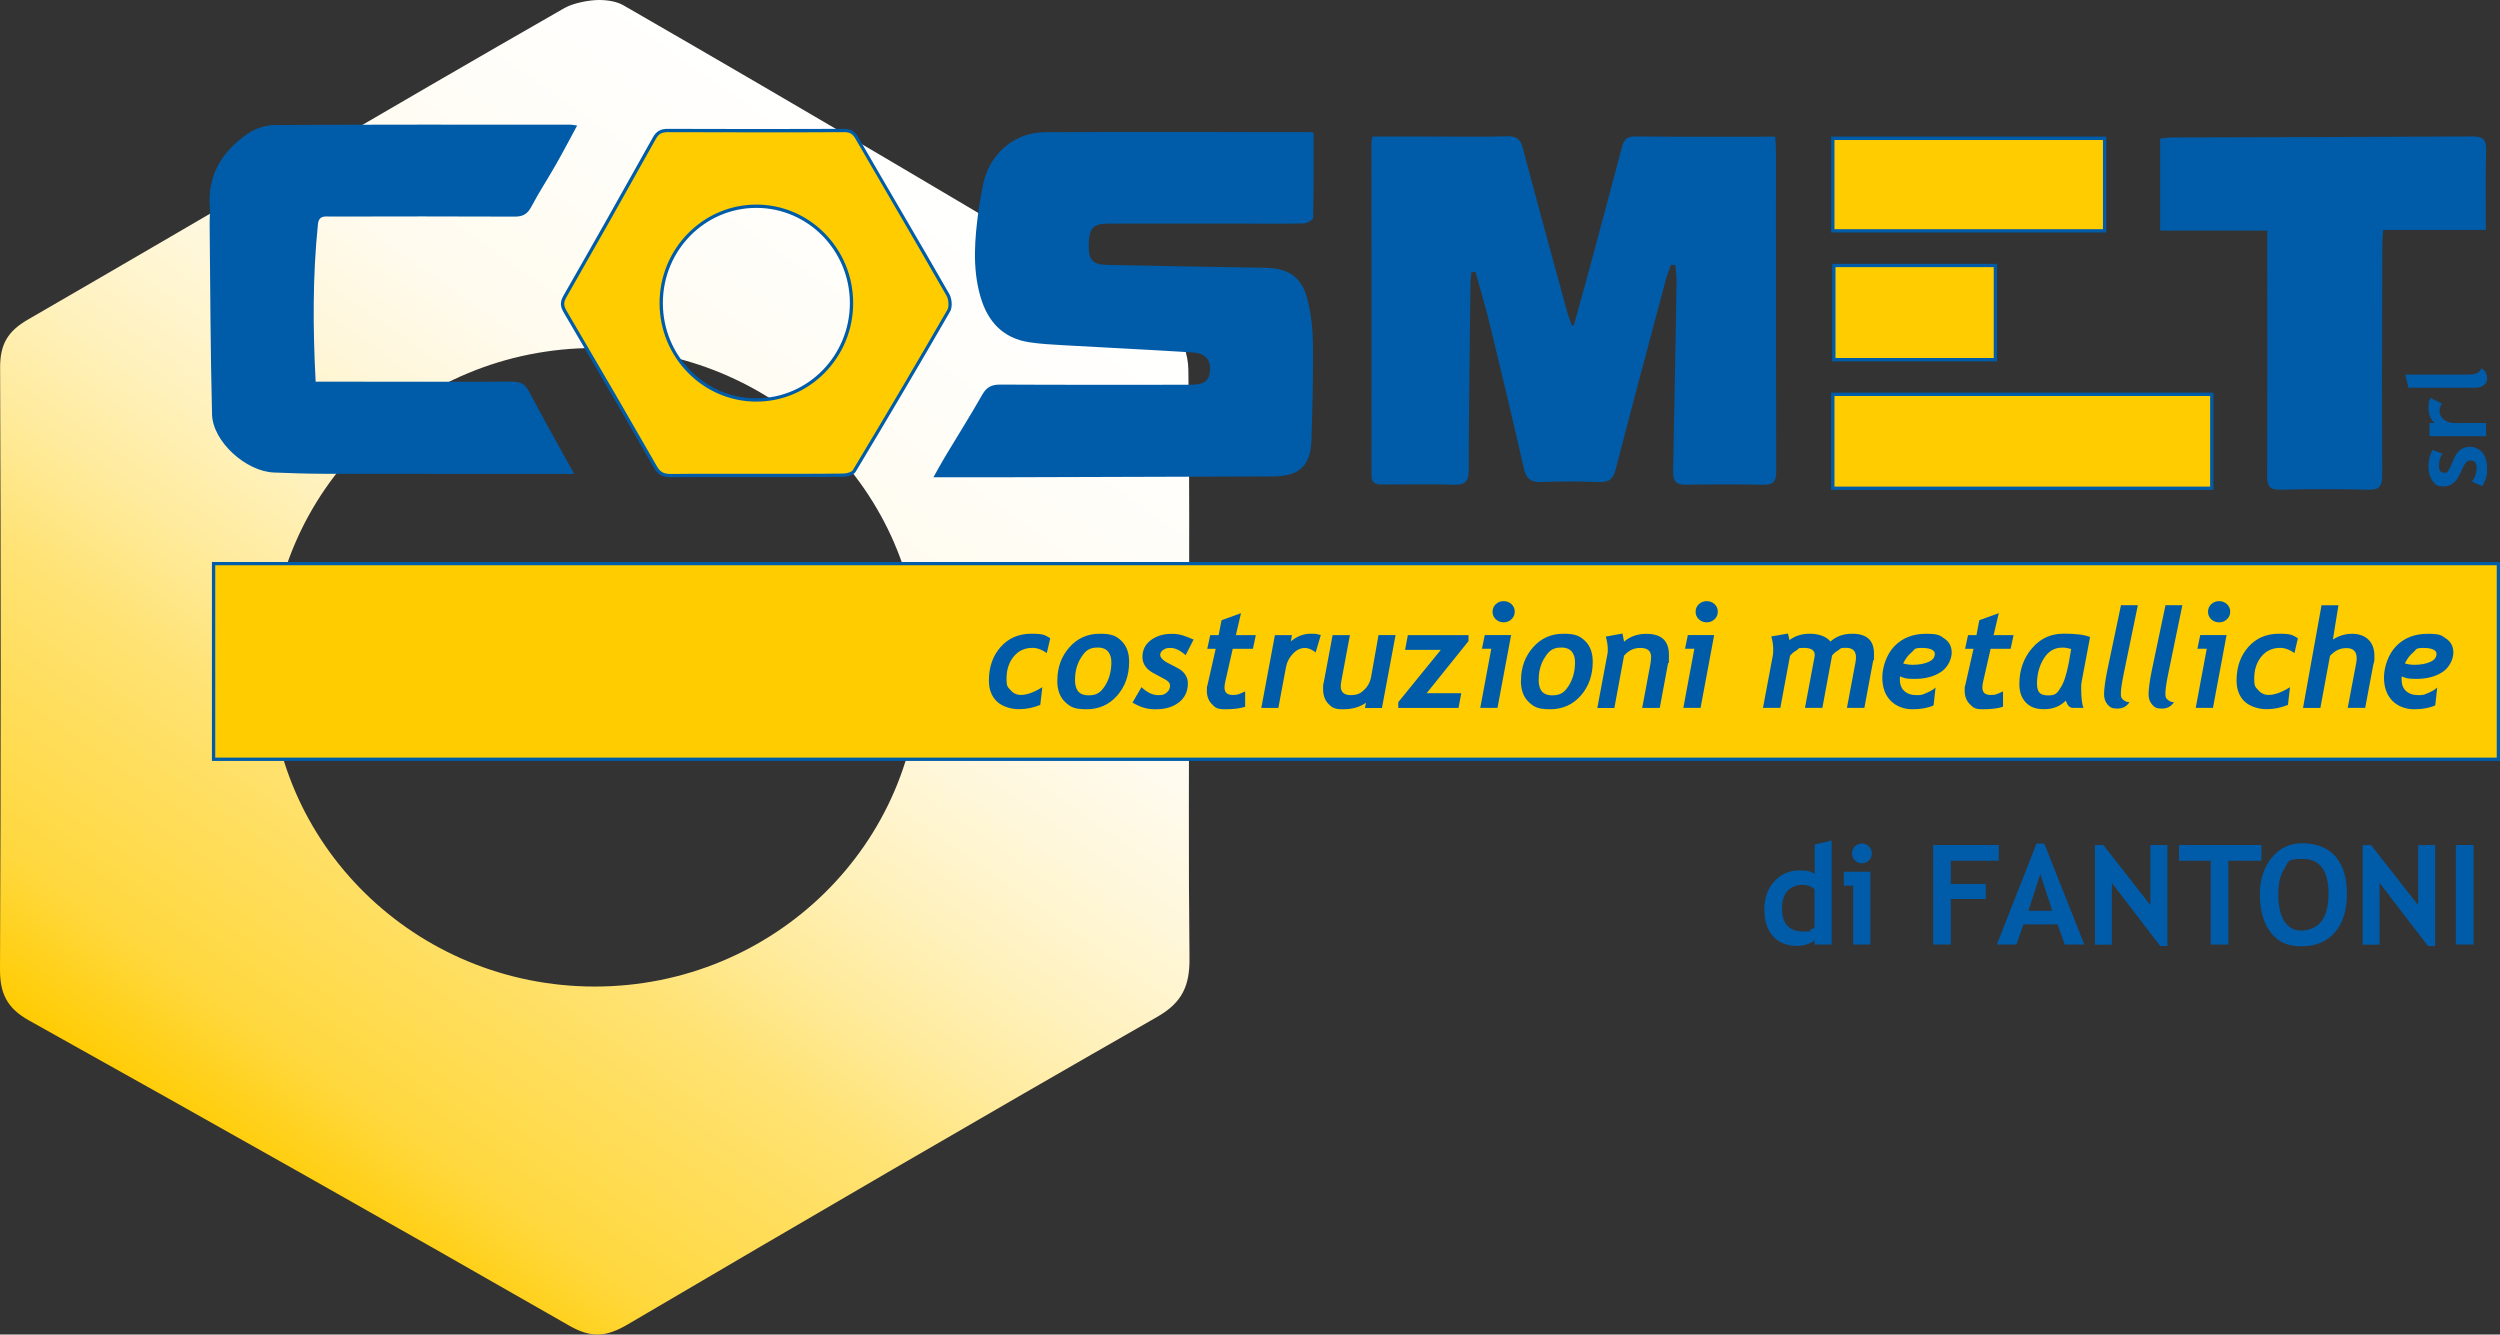 <?xml version="1.0" encoding="UTF-8"?>
<svg id="Livello_1" xmlns="http://www.w3.org/2000/svg" xmlns:xlink="http://www.w3.org/1999/xlink" version="1.1" viewBox="0 0 4150.1 2215.4">
  <rect x="0" y="0" width="4150.1" height="2215.4" fill="#333333" stroke="none"/>
  <!-- Generator: Adobe Illustrator 29.0.0, SVG Export Plug-In . SVG Version: 2.1.0 Build 186)  -->
  <defs>
    <style>
      .st0, .st1 {
        fill: none;
      }

      .st2 {
        fill: #fc0;
      }

      .st3 {
        clip-path: url(#clippath-1);
      }

      .st4 {
        clip-path: url(#clippath-2);
      }

      .st1 {
        clip-rule: evenodd;
      }

      .st5 {
        fill: url(#Sfumatura_senza_nome);
      }

      .st6 {
        fill: #005ca9;
      }

      .st7 {
        clip-path: url(#clippath);
      }
    </style>
    <clipPath id="clippath">
      <path class="st1" d="M447.7,1107.7c0-292.7,241.6-530,539.6-530s539.6,237.3,539.6,530-241.6,530-539.6,530-539.6-237.3-539.6-530M937.3,13.2C639.3,183.8,343.8,358.6,46.5,530.4,12.4,550.1,0,572,.2,610.7,1.5,943.2,1.6,1275.8,0,1608.4c-.2,41,11.6,65.2,48.5,85.8,299.7,167.3,598.8,335.8,896.6,506.5,37.2,21.3,62.2,18.3,97.1-2.2,292.1-171.7,584.7-342.4,878.9-510.5,42.4-24.2,54-52.9,53.5-97.8-1.8-160.6-.7-321.2-.7-481.9,0-165.2,1-330.3-1.2-495.4-.3-23.2-10.5-57.4-27.4-67.6C1643.2,364,1340,184.6,1034.9,8.8c-10.4-6-25.2-8.8-40.6-8.8s-42.3,4.8-56.9,13.2Z"/>
    </clipPath>
    <clipPath id="clippath-1">
      <rect class="st0" x="-999.3" y="-181.8" width="5675" height="2840.3"/>
    </clipPath>
    <clipPath id="clippath-2">
      <rect class="st0" x="-999.3" y="-181.8" width="5675" height="2840.3"/>
    </clipPath>
    <linearGradient id="Sfumatura_senza_nome" data-name="Sfumatura senza nome" x1="881.5" y1="1506.9" x2="2539.4" y2="2670.8" gradientTransform="translate(3076.5 -599.9) rotate(90)" gradientUnits="userSpaceOnUse">
      <stop offset="0" stop-color="#fff"/>
      <stop offset=".1" stop-color="#fffefb"/>
      <stop offset=".3" stop-color="#fffbef"/>
      <stop offset=".4" stop-color="#fff7db"/>
      <stop offset=".5" stop-color="#fff2c0"/>
      <stop offset=".6" stop-color="#ffeb9d"/>
      <stop offset=".7" stop-color="#ffe272"/>
      <stop offset=".9" stop-color="#ffd83e"/>
      <stop offset="1" stop-color="#ffcc04"/>
      <stop offset="1" stop-color="#fc0"/>
    </linearGradient>
  </defs>
  <g class="st7">
    <g class="st3">
      <g class="st4">
        <rect class="st5" x="-.2" width="1975.2" height="2222.1"/>
      </g>
    </g>
  </g>
  <g>
    <path class="st2" d="M3044.3,597.1v-156.3h268.2v156.3h-268.2ZM3042.5,383.2v-153.6h451.2v153.6h-451.2ZM354.5,1260.5v-324.8h3792.9v324.8H354.5ZM1113.5,789.5c-12.8,0-19.4-3.7-25.5-14.3-43.2-75.7-90.8-157.5-149.6-257.5-5.9-10-6-16.3-.6-25.7,45.4-79.3,94-165.2,148.4-262.6,5.3-9.4,11.2-12.8,22.5-12.8,50.6.2,101,.4,151.3.4s94.1-.1,141.2-.3c10.5,0,15.9,3.2,21.1,12.2,20.9,36.1,41.9,72.2,63,108.2,29.7,50.8,59.3,101.6,88.5,152.7,4.1,7.1,4.7,19.9,1.3,25.8-46.7,81.1-98.1,168.3-157.1,266.6-2.2,3.7-11.1,6.6-17.5,6.7-25.2.3-50.5.4-75.7.4l-146.5-.2c-21.4,0-42.7,0-64.1.3h-.8ZM1255.6,342.3c-87.1,0-158,72.1-158,160.8s70.9,160.8,158,160.8,158-72.1,158-160.8-70.9-160.8-158-160.8ZM3042.5,810.5v-155.9h629.2v155.9h-629.2Z"/>
    <path class="st6" d="M4053.6,669.9c-2.6,3.9-3.9,8.2-3.9,12.9s2.3,9.6,6.9,13.5c4.6,4,10.3,5.9,16.9,5.9h53.4v21.9h-93.8v-21.9h8.6c-6.9-6.1-10.3-14.3-10.3-24.4s1.1-13.2,3.4-17.2M3998.2,643.7l-5.3-21.9h105.5c11.6,0,18.5-3.5,20.7-10.3,6.4,3.4,9.6,9.2,9.6,17.3s-6.9,14.9-20.7,14.9h-109.9ZM3763.8,382.8h-177.8v-152.7c5.5-.6,11.2-1.8,16.9-1.9,167.2-.5,334.4-.7,501.7-1.7,17.8-.1,22.9,5.6,22.4,23-1.1,43.2-.4,86.5-.4,132.2h-170.5c-.6,10-1.4,17.7-1.4,25.4-.2,127.3-.7,254.5-.1,381.8,0,18.1-4.7,24.4-23.2,24-48.6-1.1-97.3-1.2-145.9,0-18.3.4-22.1-6.3-22-23.3.6-125.9.3-251.9.3-377.8v-28.9ZM2612.5,540.4c6.8-24.4,13.7-48.8,20.3-73.2,20-74.3,40.2-148.5,59.7-223,3.4-12.8,8.3-17.8,22.6-17.7,76.5.9,153,.4,231.7.4.5,7.1,1.3,13.4,1.3,19.7,0,178.8,0,357.6.5,536.4,0,16.3-4.9,22-21.3,21.7-42.9-.8-85.8-.8-128.7,0-16.8.3-21.5-6.9-21.2-22.5,2.2-104.8,4-209.6,5.8-314.5.1-9.1-1.3-18.3-2-27.5-2.4-.3-4.8-.5-7.1-.8-2.7,7.5-6.1,14.8-8.1,22.4-28.3,106.1-56.7,212.1-84.2,318.4-4.1,16-11.6,20.5-27.3,20-31.6-1.1-63.4-1.3-95,0-17.7.8-25.9-5.1-29.8-22.5-17.8-78.2-36.4-156.3-55.3-234.2-7.5-31-16.7-61.5-25.1-92.3-2.2.2-4.4.4-6.6.6-.6,5.8-1.6,11.6-1.6,17.4-1.2,103.5-2.8,207.1-3,310.6,0,18.7-4.9,25.6-24.3,24.9-39.5-1.3-79.2-.5-118.7-.4-11.2,0-18.4-1.4-18.4-15.9.2-183.4,0-366.9-.1-550.3,0-3.1.8-6.3,1.6-11.4h95.1c42.9,0,85.8.8,128.6-.4,15.3-.4,22,4.3,25.9,19.1,23.9,90.3,48.6,180.3,73.2,270.4,2.2,8.1,5.3,16,8,24,1.3.1,2.6.2,3.8.4ZM2180.6,220.4c0,47.8.3,94.4-.7,141,0,3.4-9.7,9.2-15,9.4-33.6.9-67.3.4-100.9.4-74.5,0-149.1,0-223.6,0-26.3,0-32.8,7.3-33.1,36.7-.3,24.1,6.6,31.4,31.5,31.9,87,1.7,174,3.3,261,4.7,39.2.6,61.3,15.2,70.7,52.8,6,24,8.8,49.3,9.1,74.1.6,52.7-.9,105.5-2.5,158.2-1.3,43.9-20.2,61.2-64.3,61.3-151.7.4-303.4.9-455.1,1.4-35.4.1-70.7,0-108.2,0,6.8-12,13.2-24,20.2-35.6,20.3-33.9,41.5-67.3,61-101.7,7.2-12.7,15.7-16.6,29.9-16.6,105.5.6,211.1.3,316.6.3,22.4,0,30.7-6.6,31.6-25.2.8-16.4-8.5-27.2-28-28.4-72.3-4.5-144.6-8-216.8-12.1-18.4-1-36.9-2.1-55.1-4.8-44.3-6.6-69.5-34.7-81.4-76-13.8-48-9.4-96.5-2.8-145,1.7-12.4,4.4-24.6,6.5-36.9,8.8-52.1,50.3-90.5,103.4-90.8,147.1-.9,294.2-.2,441.3-.1,1.3,0,2.6.6,4.7,1.1ZM523.9,633.6c15.8,0,29.5,0,43.3,0,94.3,0,188.6.4,282.9,0,13.3,0,21.3,3.3,27.9,15.9,23.8,45.3,49.1,89.9,75.2,137.2h-21.9c-130.6,0-261.2,0-391.8-.2-28.3,0-56.6-1-84.9-2.1-46.2-1.8-101.4-51.3-102.6-96.4-2.7-105.3-2.9-210.6-4-315.9-.1-9.9,1-19.8.3-29.7-3.7-52.9,21.3-91.5,62.4-120.2,12.7-8.8,30.4-14.5,45.9-14.6,163.6-1,327.1-.7,490.7-.6,2.5,0,4.9.6,10.8,1.4-12.3,22.7-23.4,44-35.3,64.9-13.4,23.5-28.2,46.1-40.8,70-6.4,12.1-14,16.4-27.7,16.3-101.6-.5-203.2-.3-304.7-.1-9.4,0-20.2-2.7-21.8,12.7-8.9,86.7-8.4,173.3-3.8,261.5ZM1737.8,1084.2c-7.9-5.8-15.9-8.7-23.9-8.7-12.9,0-23.3,4.8-31.2,14.5-7.9,9.7-11.8,21.8-11.8,36.3s2.2,14,6.7,19.3c4.4,5.3,10.1,8,17.1,8,10.1,0,21.9-4.3,35.6-12.9l-3.4,29.4c-11.5,4.8-23.4,7.2-35.6,7.2s-27.4-4.2-36.3-12.7c-8.9-8.5-13.4-20.1-13.4-34.9,0-22.5,6.5-41.1,19.5-55.7,13-14.7,30.1-22,51.1-22s22.5,2.5,31.3,7.5l-5.8,24.7ZM1755.2,1129.9c0-21.8,6.7-40.2,20-55.3,13.3-15.1,30.2-22.6,50.6-22.6s27.6,4,36,12.1c8.4,8.1,12.6,19.6,12.6,34.5,0,22.3-6.6,41-19.8,56.1-13.2,15.1-30.2,22.7-51,22.7s-27.2-4.1-35.7-12.3c-8.5-8.1-12.8-19.9-12.8-35.3ZM1784.5,1128.5c0,17.2,7.4,25.8,22.2,25.8s21-5.4,27.9-16.3c6.8-10.9,10.3-23.8,10.3-38.7s-7.4-24.4-22.2-24.4-20.8,5.4-27.7,16.1c-7,10.7-10.4,23.2-10.4,37.4ZM1968,1087.4c-9-7.9-17.3-11.8-24.8-11.8s-8.7,1.1-12.1,3.2c-3.4,2.1-5.1,5-5.1,8.6s4.1,8.7,12.2,12.9c8.2,4.1,14.4,7.4,18.8,9.9,4.4,2.5,7.9,5.8,10.7,9.9,2.8,4.2,4.2,9,4.2,14.4,0,13.3-5,23.8-14.9,31.5-10,7.7-22.7,11.5-38.2,11.5s-26.2-3.7-38.8-11.2l14.9-25.6c9.4,8.9,18.6,13.3,27.7,13.3s10.4-1.4,14.1-4.3c3.7-2.9,5.6-6.7,5.6-11.6s-3.5-7.9-10.6-11.6c-7.1-3.7-13.3-7.1-18.7-10.1-5.4-3.1-9.5-6.8-12.3-11.2-2.8-4.4-4.2-9.3-4.2-14.6,0-11.7,4.7-21.1,14.1-28,9.4-7,20.9-10.4,34.5-10.4s21.4,3.2,36.3,9.5l-13.1,25.8ZM2079.7,1077h-33.3l-12.2,53.6c-1,4.3-1.5,7.9-1.5,10.7,0,8.3,4.7,12.4,14,12.4s10.9-2,20.3-5.9v25.4c-8.1,2.8-19.2,4.2-33.2,4.2s-16.6-2.9-22.1-8.6c-5.6-5.7-8.3-13.2-8.3-22.3s.3-6,1-8.9l13.7-60.6h-14l4.9-22.7h14l4.8-24.7,32.3-11.7-8.5,36.4h33.1l-4.8,22.7ZM2184.1,1083c-6.7-5-12.6-7.4-17.7-7.4-7.3,0-14,3.2-20,9.5-6.1,6.4-9.9,13.6-11.5,21.8l-12.8,68.3h-28.3l22.6-120.9h28.3l-1.9,10.5c10-8.5,21.1-12.8,33.2-12.8s8.6.7,16.6,2.1l-8.5,28.8ZM2294.1,1175.3h-28.2l1.7-8.8c-10.1,7.3-22.7,10.9-37.9,10.9s-18.5-3-24.4-8.9c-5.9-5.9-8.9-14.2-8.9-24.7s.4-7.2,1.2-11.6l14.6-77.9h28.7l-14.3,76.7c-.6,3.2-.9,6-.9,8.2,0,9.8,5.5,14.7,16.5,14.7s16.4-2.9,22.5-8.8c6.1-5.8,9.8-12.8,11.3-21l12.4-69.9h28.3l-22.6,121ZM2368.5,1150.7h57.3l-4.6,24.5h-100v-9.6l70.6-86.8h-59.3l4.6-24.5h100.7v10l-69.4,86.3ZM2486,1175.1h-28.7l18.3-98.2h-15.5l4.7-22.7h43.7l-22.6,120.9ZM2477.7,1015.5c0-5,1.8-9.2,5.4-12.6,3.6-3.3,7.9-5,13-5s9.4,1.7,13,5c3.6,3.3,5.4,7.5,5.4,12.6s-1.8,9.1-5.4,12.5c-3.6,3.4-7.9,5.1-13,5.1s-9.4-1.7-13-5c-3.6-3.3-5.4-7.5-5.4-12.6ZM2524.9,1129.9c0-21.8,6.7-40.2,20-55.3,13.3-15.1,30.1-22.6,50.5-22.6s27.6,4,36,12.1c8.4,8.1,12.6,19.6,12.6,34.5,0,22.3-6.6,41-19.8,56.1-13.2,15.1-30.2,22.7-51,22.7s-27.2-4.1-35.7-12.3c-8.5-8.1-12.8-19.9-12.8-35.3ZM2554.2,1128.5c0,17.2,7.4,25.8,22.2,25.8s21-5.4,27.9-16.3c6.8-10.9,10.3-23.8,10.3-38.7s-7.4-24.4-22.2-24.4-20.8,5.4-27.7,16.1c-7,10.7-10.4,23.2-10.4,37.4ZM2755.3,1175.2h-29.2l13.2-70.4c1.1-5.6,1.6-10.4,1.6-14.2,0-10-5.9-15-17.7-15s-19.2,4.2-27.2,12.8l-16.1,86.9h-28.3l17-90.6c.3-1.6.4-3.8.4-6.5,0-6.7-1.1-13.8-3.3-21.4l27.7-5.1,2.6,13.5c9.9-8.7,22.4-13,37.3-13,24.8,0,37.2,11.6,37.2,34.9s-.5,9-1.6,14.7l-13.7,73.6ZM2823.1,1175.1h-28.7l18.3-98.2h-15.5l4.7-22.7h43.7l-22.6,120.9ZM2814.8,1015.5c0-5,1.8-9.2,5.4-12.6,3.6-3.3,7.9-5,13-5s9.4,1.7,13,5c3.6,3.3,5.4,7.5,5.4,12.6s-1.8,9.1-5.4,12.5c-3.6,3.4-7.9,5.1-13,5.1s-9.4-1.7-13-5c-3.6-3.3-5.4-7.5-5.4-12.6ZM3109.7,1095.9l-14.8,79.2h-28.9l14.3-76.3c.4-2.4.7-5,.7-7.7,0-10.4-5.5-15.7-16.6-15.7s-8.2,1.3-12.8,4.1c-4.6,2.7-8,5.6-10.3,8.8l-16.1,86.8h-28.9l16-85.2c.1-.8.2-1.7.2-2.7,0-7.8-6-11.7-17.9-11.7s-7.7,1.3-12.2,4c-4.6,2.7-8.2,5.7-10.9,9.2l-16.1,86.4h-28.8l16.4-87.3c.4-2,.6-5.2.6-9.5,0-7.4-1-14.7-3.2-21.8l27.7-4.8c1,3.8,1.8,7.5,2.5,10.9,9.1-7.1,20.5-10.6,34.1-10.6s27.2,4.3,33.9,13c9.6-8.7,21.6-13,36.1-13,24.2,0,36.2,11,36.2,33s-.4,6.9-1.1,10.9ZM3154,1122.7c-.1,1.9-.2,3.6-.2,5.1,0,8.4,2.5,14.9,7.5,19.4,5,4.5,11.9,6.8,20.8,6.8s10.2-1.3,16.4-3.9c6.2-2.6,11-5.5,14.6-8.8l-3.3,29.7c-9.6,4.3-21.2,6.4-35,6.4s-27-4.7-36.2-14.1c-9.2-9.4-13.9-22.3-13.9-38.7s6.7-38,20-51.8c13.4-13.8,30.8-20.7,52.4-20.7s23,2.7,30.9,8.1c7.9,5.4,11.9,13.1,11.9,23.1s-5.9,24.3-17.7,32.1c-11.8,7.8-26.3,11.6-43.5,11.6s-16.7-1.4-24.7-4.2ZM3159.4,1101.4c4.9,1.4,10.2,2.2,15.9,2.2,10.2,0,18.9-1.6,26-4.7,7.1-3.1,10.6-7.6,10.6-13.5s-7.1-9.8-21.4-9.8-11.4,2.5-17.3,7.4c-5.9,4.9-10.5,11.1-13.8,18.4ZM3337.8,1077h-33.3l-12.2,53.6c-1,4.3-1.5,7.9-1.5,10.7,0,8.3,4.6,12.4,14,12.4s10.9-2,20.3-5.9v25.4c-8.1,2.8-19.2,4.2-33.2,4.2s-16.5-2.9-22.1-8.6c-5.6-5.7-8.4-13.2-8.4-22.3s.3-6,1-8.9l13.7-60.6h-14l4.9-22.7h14l4.7-24.7,32.3-11.7-8.5,36.4h33.1l-4.9,22.7ZM3455.6,1131.8c-.5,2.8-.8,5.9-.8,9.2,0,16.6,1.3,27.9,3.9,34.1h-17.6c-5.3,0-9.2-4-11.7-12.1-9.6,9.6-21.6,14.3-36,14.3s-23.2-3.7-30.4-11.1c-7.2-7.4-10.8-17.6-10.8-30.8,0-22.9,6.9-42.6,20.8-59,13.9-16.4,31.4-24.5,52.5-24.5s35.1,1.9,44.1,5.6l-14,74.1ZM3423,1075.1c-12.6,0-22.7,6-30.2,18.1-7.5,12.1-11.3,26-11.3,41.7s6.4,19.5,19.2,19.5,15.2-5,21.3-15c6.1-10,11.5-30.7,16.2-62.1-5.3-1.5-10.4-2.3-15.1-2.3ZM3534.9,1165.7c-4.5,7.1-11.2,10.6-20.2,10.6s-12.1-2.2-16-6.7c-3.9-4.4-5.9-10.2-5.9-17.3s1.8-22.4,5.4-39.6l22.7-108h28l-23.2,112.5c-3.3,16-5,27.5-5,34.3s1.4,7.8,4.1,10.3c2.7,2.5,6.1,3.8,10.2,3.8ZM3608.8,1165.7c-4.5,7.1-11.2,10.6-20.2,10.6s-12.1-2.2-16-6.7c-3.9-4.4-5.9-10.2-5.9-17.3s1.8-22.4,5.4-39.6l22.7-108h28l-23.2,112.5c-3.3,16-5,27.5-5,34.3s1.4,7.8,4.1,10.3c2.7,2.5,6.1,3.8,10.2,3.8ZM3673.7,1175.1h-28.7l18.3-98.2h-15.5l4.7-22.7h43.7l-22.6,120.9ZM3665.4,1015.5c0-5,1.8-9.2,5.4-12.6,3.6-3.3,7.9-5,13-5s9.4,1.7,13,5c3.6,3.3,5.4,7.5,5.4,12.6s-1.8,9.1-5.4,12.5c-3.6,3.4-7.9,5.1-13,5.1s-9.4-1.7-13-5c-3.6-3.3-5.4-7.5-5.4-12.6ZM3809,1084.2c-7.9-5.8-15.9-8.7-23.9-8.7-12.9,0-23.3,4.8-31.2,14.5-7.9,9.7-11.8,21.8-11.8,36.3s2.2,14,6.7,19.3c4.4,5.3,10.2,8,17.2,8,10.1,0,21.9-4.3,35.5-12.9l-3.4,29.4c-11.5,4.8-23.4,7.2-35.6,7.2s-27.4-4.2-36.3-12.7c-8.9-8.5-13.4-20.1-13.4-34.9,0-22.5,6.5-41.1,19.5-55.7,13-14.7,30-22,51.1-22s22.5,2.5,31.2,7.5l-5.7,24.7ZM3940.2,1101.2l-13.9,73.9h-29l14.2-75c.4-2.4.7-4.8.7-7.3,0-11.3-5.7-16.9-16.9-16.9s-19.3,4.3-27.4,12.9l-16,86.4h-28.8l30.7-170.4h28.1l-9.2,56.9c10-6.4,20.6-9.6,31.7-9.6s20.7,3.2,27.3,9.7c6.6,6.5,9.9,15.5,9.9,27.1s-.4,8-1.2,12.4ZM3986.9,1122.7c-.2,1.9-.2,3.6-.2,5.1,0,8.4,2.5,14.9,7.5,19.4,5,4.5,11.9,6.8,20.8,6.8s10.2-1.3,16.4-3.9c6.2-2.6,11-5.5,14.5-8.8l-3.3,29.7c-9.6,4.3-21.2,6.4-35,6.4s-27-4.7-36.2-14.1c-9.2-9.4-13.9-22.3-13.9-38.7s6.7-38,20-51.8c13.4-13.8,30.8-20.7,52.4-20.7s23,2.7,30.9,8.1c7.9,5.4,11.9,13.1,11.9,23.1s-5.9,24.3-17.7,32.1c-11.8,7.8-26.3,11.6-43.5,11.6s-16.7-1.4-24.7-4.2ZM3992.3,1101.4c4.9,1.4,10.2,2.2,15.9,2.2,10.2,0,18.9-1.6,25.9-4.7,7.1-3.1,10.6-7.6,10.6-13.5s-7.1-9.8-21.4-9.8-11.4,2.5-17.3,7.4c-5.9,4.9-10.4,11.1-13.8,18.4ZM3012.3,1568v-7.3c-2.3,2.6-6.3,4.8-11.9,6.7-5.6,1.9-11.3,2.9-17.2,2.9-16.8,0-30.1-5.3-39.8-16-9.7-10.7-14.5-25.6-14.5-44.7s5.6-34.7,16.7-46.7c11.1-12,25-18,41.7-18s17.5,1.9,25.1,5.6v-48.4l28.2-6.8v172.7h-28.2ZM3012.3,1476c-6-4.8-12.3-7.2-18.9-7.2-11.3,0-20,3.4-26.1,10.3-6.1,6.9-9.1,16.8-9.1,29.6,0,25.1,12.1,37.7,36.3,37.7s6.1-.8,10-2.4c3.9-1.6,6.5-3.2,7.7-4.9v-63.1ZM3076.3,1568v-97.7h-15.5v-23.2h44v120.9h-28.6ZM3090.9,1400.3c4.5,0,8.4,1.6,11.6,4.8,3.2,3.2,4.8,7,4.8,11.6s-1.6,8.4-4.8,11.6c-3.2,3.2-7,4.8-11.6,4.8s-8.4-1.6-11.6-4.8c-3.2-3.2-4.8-7.1-4.8-11.6s1.6-8.4,4.8-11.6c3.2-3.2,7-4.8,11.6-4.8ZM3238.4,1428.8v38.7h58.1v24.9h-58.1v75.6h-29.3v-165.3h108.9v26.1h-79.6ZM3427.7,1568l-12.1-33.5h-56.7l-11.5,33.5h-32.6l65.9-167.6h12.9l66.5,167.6h-32.4ZM3387.1,1451l-19.9,61h39.7l-19.9-61ZM3586,1570.3l-80.2-104.6v102.5h-28.2v-165.4h14.1l78.1,99.8v-99.8h28.2v167.6h-12ZM3699.1,1428.8v139.3h-29.3v-139.3h-52.6v-26.1h136.9v26.1h-55ZM3751.5,1484c0-23.5,6.4-43.5,19.4-59.8,12.9-16.3,30.1-24.4,51.7-24.4s41.9,7.4,54.5,22.1c12.6,14.8,18.9,35.5,18.9,62.1s-6.6,47.8-19.7,63.4c-13.1,15.7-31.8,23.5-55.9,23.5s-39.2-7.8-51.1-23.2c-11.9-15.5-17.8-36.7-17.8-63.7ZM3782,1484c0,19.3,3.3,34.3,9.8,44.9,6.5,10.6,16.1,15.9,28.5,15.9s25.9-5.2,33.6-15.6c7.7-10.4,11.6-25.5,11.6-45.3,0-38.7-14.3-58.1-42.9-58.1s-23.1,5.2-30.1,15.7c-7,10.5-10.5,24.6-10.5,42.4ZM4030.4,1570.3l-80.2-104.6v102.5h-28.2v-165.4h14.1l78.1,99.8v-99.8h28.2v167.6h-12ZM4076.8,1568v-165.3h29.4v165.3h-29.4ZM3668.9,657.4v150.4h-623.6v-150.4h623.6ZM3674.4,813.2v-161.4h-634.7v161.4h634.7ZM3309.7,443.5v150.8h-262.7v-150.8h262.7ZM3315.2,599.8v-161.8h-273.7v161.8h273.7ZM3491,232.4v148.1h-445.7v-148.1h445.7ZM3496.5,385.9v-159.1h-456.7v159.1h456.7ZM4144.7,938.4v319.3H357.3v-319.3h3787.4ZM4150.1,1263.2v-330.3H351.8v330.3h3798.4ZM1108.7,213.9l.2,5.5c50.2.2,100.5.3,150.8.3s94.3,0,141.7-.3c9.3,0,13.8,2.6,18.6,10.8,20.9,36.1,41.9,72,62.8,108,29.2,50,59.4,101.8,88.6,152.9,3.5,6.2,4.2,18.1,1.3,23.1-46.6,80.9-98,168.1-157.1,266.5-1.4,2.4-8.7,5.3-15.2,5.4-27.6.4-54.7.4-75.3.4h-34.2s-34.2,0-34.2,0h-2.8c-12.6,0-25.2,0-37.8,0-12.6,0-25.2,0-37.8,0-21.4,0-42.7,0-64.1.3h-.7c-11.8,0-17.6-3.3-23.1-12.9-43.3-75.7-90.8-157.6-149.6-257.5-5.4-9.2-5.5-14.3-.6-22.9,45.4-79.2,93.9-165.1,148.4-262.7,4.8-8.6,9.7-11.4,20.1-11.4v-5.5ZM1255.6,666.7c88.6,0,160.7-73.4,160.7-163.6s-72.1-163.5-160.7-163.5-160.7,73.4-160.7,163.5,72.1,163.6,160.7,163.6ZM1108.7,213.9c-11.9,0-18.9,3.5-24.9,14.2-49,87.8-98.4,175.4-148.4,262.6-6.2,10.9-5.4,18.2.6,28.4,50.3,85.6,100.3,171.3,149.5,257.4,7,12.2,15.2,15.7,27.9,15.7h.8c21.3-.2,42.7-.3,64-.3s50.4,0,75.5,0h2.8c22.8,0,45.7,0,68.5,0s50.3,0,75.4-.4c6.8-.1,16.8-3.1,19.8-8,53.1-88.4,105.6-177.2,157.1-266.6,4.1-7.1,3-21-1.3-28.6-49.9-87.3-101.2-173.8-151.5-260.9-5.7-9.9-12.1-13.5-23.3-13.5h-.2c-47.2.2-94.3.3-141.5.3s-100.5-.1-150.7-.3h-.3ZM1255.6,661.2c-85.7,0-155.2-70.8-155.2-158.1s69.5-158,155.2-158,155.2,70.8,155.2,158-69.5,158.1-155.2,158.1ZM4120.9,807.2l-17.4-7.8c5.2-6.5,7.8-13.9,7.8-22.2s-3-12.8-9.1-12.8-6.5,1.3-8.8,3.8c-2.3,2.6-5,7.6-8.1,15-6.7,16.2-16.1,24.3-28.2,24.3s-14.4-3.1-19-9.3c-4.5-6.2-6.8-14.1-6.8-23.7s2.2-18.9,6.6-27.5l17,6.3c-4.1,4.8-6.1,11.5-6.1,20s3,11.5,9.1,11.5,4.6-1.3,6.5-3.8c1.9-2.5,4.5-7.9,7.7-16.1,3.2-8.2,7.2-14.2,11.8-17.8,4.6-3.6,10.2-5.4,16.7-5.4s15.6,3.2,20.5,9.7c5,6.5,7.5,15.2,7.5,26.3s-.5,11.3-1.5,15c-1,3.8-3.1,8.6-6.3,14.5Z"/>
  </g>
</svg>